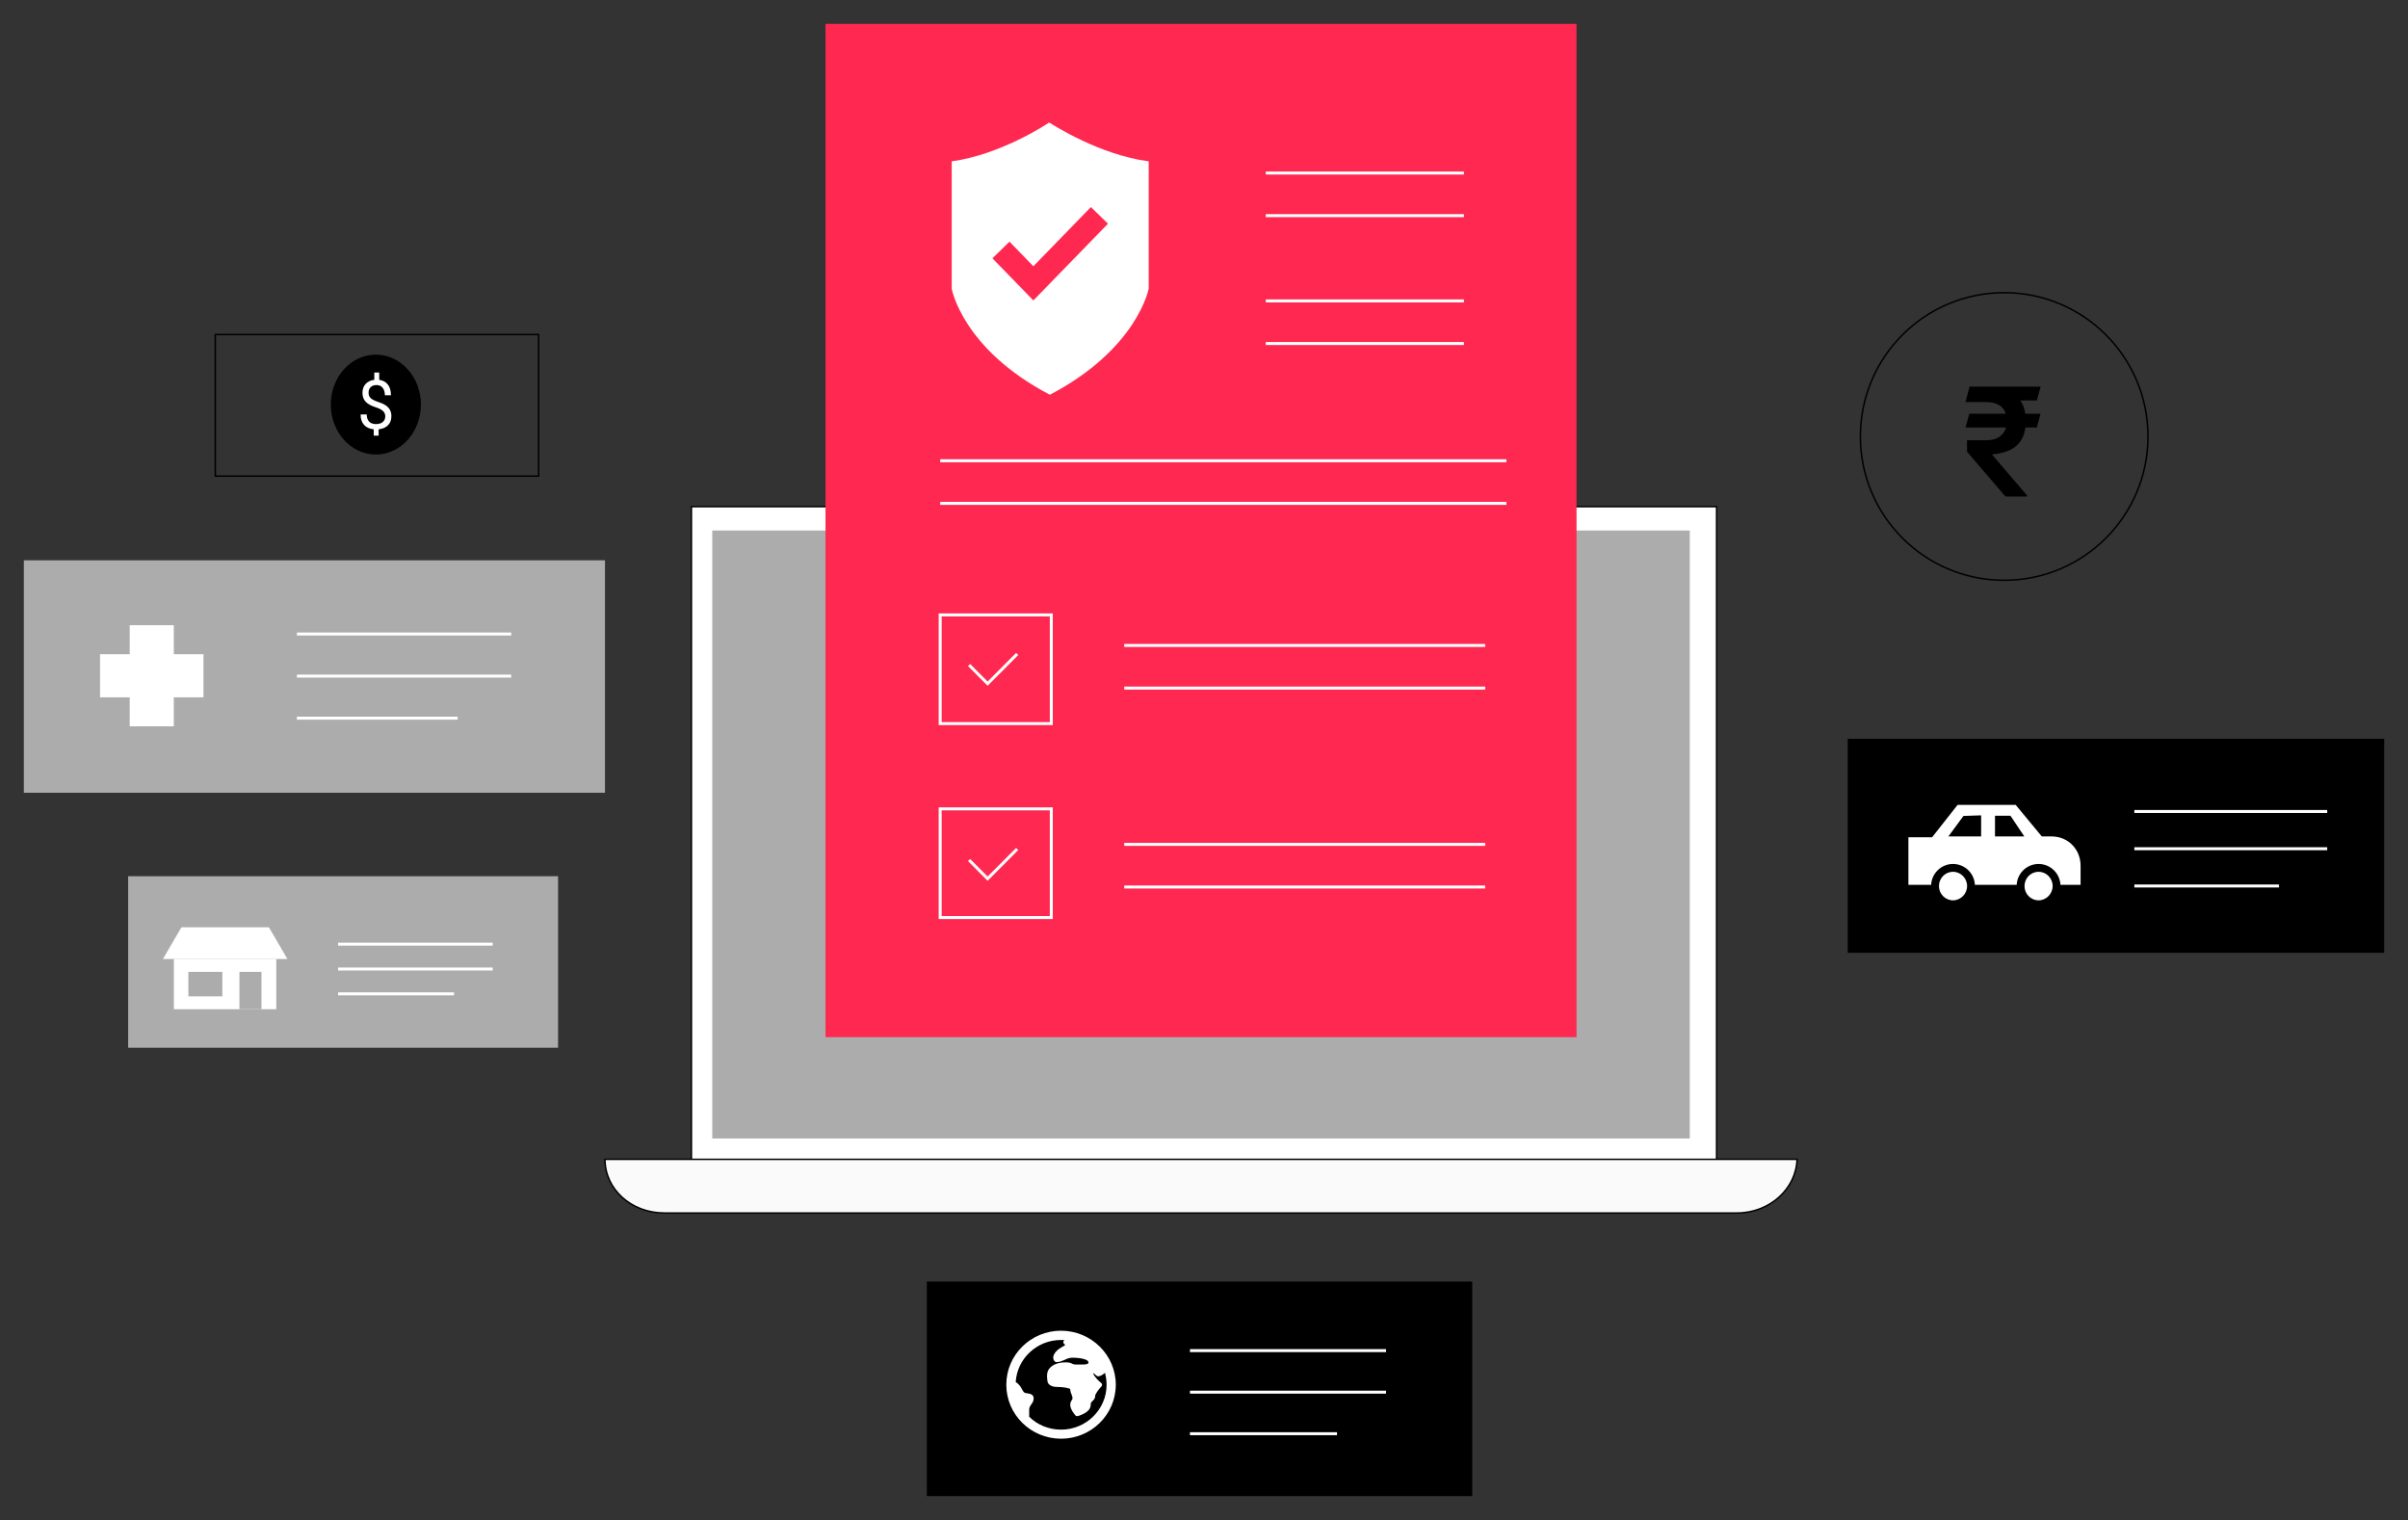 <svg width="808" height="510" viewBox="0 0 808 510" fill="none" xmlns="http://www.w3.org/2000/svg">
<rect x="0" y="0" width="808" height="510" fill="#333333" stroke="none"/>
<mask id="mask0" mask-type="alpha" maskUnits="userSpaceOnUse" x="0" y="0" width="808" height="510">
<rect width="808" height="510" fill="#C4C4C4"/>
</mask>
<g mask="url(#mask0)">
<path d="M800 247.888H620V319.686H800V247.888Z" fill="black"/>
<path d="M656.811 270.135L648.316 280.922H640.361V296.899H698.137V290.495C698.137 284.967 693.957 280.652 688.429 280.652H685.125L676.361 270.068H656.811V270.135Z" fill="white"/>
<path d="M658.832 273.776L653.775 280.652H664.764V273.573L658.832 273.776Z" fill="black"/>
<path d="M669.416 273.708V280.652H679.259L674.607 273.708H669.416Z" fill="black"/>
<path d="M655.331 303.371C652.028 303.371 649.264 300.675 649.264 297.304C649.264 293.933 651.96 291.236 655.331 291.236C658.702 291.236 661.399 293.933 661.399 297.304C661.399 300.675 658.634 303.371 655.331 303.371Z" fill="white"/>
<path d="M655.331 292.517C657.96 292.517 660.05 294.675 660.05 297.304C660.05 299.933 657.893 302.09 655.331 302.09C652.702 302.09 650.612 299.933 650.612 297.304C650.612 294.675 652.702 292.517 655.331 292.517ZM655.331 289.888C651.286 289.888 647.982 293.192 647.982 297.236C647.982 301.281 651.286 304.585 655.331 304.585C659.376 304.585 662.679 301.281 662.679 297.236C662.679 293.192 659.376 289.888 655.331 289.888Z" fill="black"/>
<path d="M684.038 303.371C680.735 303.371 677.971 300.675 677.971 297.304C677.971 293.933 680.667 291.236 684.038 291.236C687.341 291.236 690.106 293.933 690.106 297.304C690.106 300.675 687.409 303.371 684.038 303.371Z" fill="white"/>
<path d="M684.04 292.517C686.669 292.517 688.759 294.675 688.759 297.304C688.759 299.933 686.602 302.09 684.04 302.09C681.411 302.09 679.321 299.933 679.321 297.304C679.321 294.675 681.411 292.517 684.04 292.517ZM684.04 289.888C679.995 289.888 676.691 293.192 676.691 297.236C676.691 301.281 679.995 304.585 684.04 304.585C688.085 304.585 691.388 301.281 691.388 297.236C691.388 293.192 688.085 289.888 684.04 289.888Z" fill="black"/>
<path d="M716.176 272.274H780.895" stroke="white" stroke-miterlimit="10"/>
<path d="M716.176 284.775H780.895" stroke="white" stroke-miterlimit="10"/>
<path d="M716.176 297.276H764.715" stroke="white" stroke-miterlimit="10"/>
<path d="M187.262 294H43V351.543H187.262V294Z" fill="#ADACAC"/>
<path d="M96.438 321.771H54.672L60.885 311.127H90.224L96.438 321.771Z" fill="white"/>
<path d="M92.709 321.771H58.346V338.629H92.709V321.771Z" fill="white"/>
<path d="M74.609 326.094H63.209V334.307H74.609V326.094Z" fill="#ADACAC"/>
<path d="M87.74 326.094H80.338V338.629H87.74V326.094Z" fill="#ADACAC"/>
<path d="M113.461 316.791H165.33" stroke="white" stroke-miterlimit="10"/>
<path d="M113.461 325.129H165.33" stroke="white" stroke-miterlimit="10"/>
<path d="M113.461 333.467H152.363" stroke="white" stroke-miterlimit="10"/>
<path d="M494 430H311V502H494V430Z" fill="black"/>
<path d="M399.287 453.177H465.085" stroke="white" stroke-miterlimit="10"/>
<path d="M399.287 467.116H465.085" stroke="white" stroke-miterlimit="10"/>
<path d="M399.287 481.056H448.635" stroke="white" stroke-miterlimit="10"/>
<path d="M356.033 446.496C345.889 446.496 337.664 454.609 337.664 464.614C337.664 474.62 345.889 482.733 356.033 482.733C366.176 482.733 374.401 474.62 374.401 464.614C374.401 454.609 366.108 446.496 356.033 446.496ZM356.033 479.69C351.852 479.69 348.082 478.068 345.34 475.364V472.93C345.34 472.186 345.683 471.781 346.026 471.24C346.437 470.699 346.848 470.09 346.848 469.212C346.848 467.792 345.546 467.657 344.792 467.521C344.312 467.454 343.833 467.386 343.558 467.116C343.353 466.913 343.147 466.507 342.942 466.169C342.53 465.358 341.914 464.344 340.817 463.736C341.297 455.826 347.945 449.606 356.033 449.606C356.444 449.606 356.855 449.606 357.266 449.674C357.198 449.741 357.061 449.741 356.992 449.809C356.855 449.944 356.787 450.147 356.787 450.35C356.787 450.552 356.855 450.755 357.061 450.89C357.335 451.161 357.403 451.228 357.403 451.228C357.403 451.296 357.266 451.499 356.444 451.905C355.142 452.581 353.634 453.865 353.428 455.217C353.36 455.826 353.497 456.434 353.976 456.84C354.114 456.975 354.319 457.043 354.525 457.043C355.553 457.043 356.375 456.637 357.198 456.299C358.02 455.893 358.774 455.555 359.871 455.555C362.887 455.555 365.217 456.231 365.217 457.043C365.217 457.381 365.148 457.448 365.08 457.516C364.737 457.854 363.435 457.854 362.27 457.854C361.996 457.854 361.653 457.854 361.379 457.854C360.351 457.854 360.008 457.719 359.665 457.516C359.254 457.313 358.774 457.11 357.54 457.11C356.307 457.11 353.908 457.313 352.4 458.868C351.166 460.085 351.303 461.572 351.372 462.519C351.372 462.721 351.44 462.924 351.44 463.127C351.44 464.614 352.948 465.358 354.525 465.358C356.855 465.358 358.911 465.764 359.117 466.102C359.117 466.913 359.391 467.521 359.597 467.995C359.734 468.4 359.871 468.671 359.871 469.144C359.871 469.482 359.802 469.55 359.665 469.752C359.391 470.158 359.117 470.564 359.117 471.375C359.117 472.93 360.693 474.688 360.83 474.89C360.967 475.026 361.173 475.161 361.379 475.161C361.447 475.161 361.516 475.161 361.584 475.161C362.064 475.026 365.971 473.944 365.971 471.443C365.971 470.631 366.245 470.428 366.588 470.09C366.93 469.752 367.479 469.347 367.479 468.4C367.479 467.792 368.575 466.237 369.603 465.155C369.74 465.02 369.809 464.817 369.809 464.614C369.809 464.412 369.672 464.209 369.535 464.074C368.918 463.6 367.273 462.113 366.725 460.693C367.067 460.828 367.41 461.099 367.753 461.437C368.027 461.707 368.37 461.843 368.712 461.775C369.329 461.707 370.083 461.234 370.769 460.626C371.111 461.91 371.317 463.262 371.317 464.614C371.317 472.93 364.463 479.69 356.033 479.69Z" fill="white"/>
<path d="M203 188H8V266H203V188Z" fill="#ADACAC"/>
<rect x="43.525" y="209.777" width="14.794" height="33.927" fill="white"/>
<rect x="68.273" y="219.508" width="14.465" height="34.699" transform="rotate(90 68.273 219.508)" fill="white"/>
<path d="M99.627 212.731H171.537" stroke="white" stroke-miterlimit="10"/>
<path d="M99.627 226.85H171.537" stroke="white" stroke-miterlimit="10"/>
<path d="M99.627 240.969H153.56" stroke="white" stroke-miterlimit="10"/>
<circle cx="672.5" cy="146.452" r="48.25" stroke="black" stroke-width="0.5"/>
<path d="M683.441 134.374H677.922C678.783 135.64 679.34 137.125 679.593 138.83H684.707L683.441 143.437H679.618C679.247 146.222 678.133 148.357 676.277 149.842C674.42 151.311 671.796 152.188 668.403 152.475L680.2 166.272V166.601H672.935L660.049 151.589L660.024 147.716H666.429C668.319 147.716 669.813 147.328 670.91 146.551C672.024 145.758 672.766 144.72 673.137 143.437H659.518L660.809 138.83H673.036C672.209 136.214 669.973 134.906 666.327 134.906H659.518L660.885 129.742H684.732L683.441 134.374Z" fill="black"/>
<rect x="232" y="170" width="344" height="220" fill="white" stroke="black" stroke-width="0.5" stroke-miterlimit="10"/>
<path d="M567 178H239V382H567V178Z" fill="#ADACAC"/>
<path d="M582.83 407H222.886C211.807 407 203 399.029 203 389H603C602.716 398.771 593.909 407 582.83 407Z" fill="#FAFAFA" stroke="black" stroke-width="0.5" stroke-miterlimit="10"/>
<path d="M529 8H277V348H529V8Z" fill="#FF2850"/>
<path d="M424.723 58.057H491.221" stroke="white" stroke-miterlimit="10"/>
<path d="M424.723 72.359H491.221" stroke="white" stroke-miterlimit="10"/>
<path d="M424.723 100.964H491.221" stroke="white" stroke-miterlimit="10"/>
<path d="M424.723 115.266H491.221" stroke="white" stroke-miterlimit="10"/>
<path d="M315.477 154.597H505.473" stroke="white" stroke-miterlimit="10"/>
<path d="M315.477 168.898H505.473" stroke="white" stroke-miterlimit="10"/>
<path d="M377.227 216.573H498.349" stroke="white" stroke-miterlimit="10"/>
<path d="M377.227 230.875H498.349" stroke="white" stroke-miterlimit="10"/>
<path d="M377.227 283.316H498.349" stroke="white" stroke-miterlimit="10"/>
<path d="M377.227 297.618H498.349" stroke="white" stroke-miterlimit="10"/>
<path d="M352.761 206.323H315.475V242.793H352.761V206.323Z" stroke="white" stroke-miterlimit="10"/>
<path d="M352.761 271.398H315.475V307.868H352.761V271.398Z" stroke="white" stroke-miterlimit="10"/>
<path d="M385.442 54.134V96.863C385.442 96.863 381.665 117.027 352.393 132.39H352.157C322.885 117.027 319.344 96.863 319.344 96.863V54.134C335.396 51.973 350.977 41.891 351.921 41.171H352.157C353.337 41.891 368.918 51.973 385.442 54.134Z" fill="white"/>
<path d="M335.867 83.879L346.747 95.073L368.916 72.268" stroke="#FF2850" stroke-width="8" stroke-miterlimit="10"/>
<path d="M325.17 223.139L331.392 229.386L341.305 219.437" stroke="white"/>
<path d="M325.17 288.573L331.392 294.82L341.305 284.87" stroke="white"/>
<rect x="72.25" y="112.25" width="108.5" height="47.5" stroke="black" stroke-width="0.5"/>
<ellipse cx="126.115" cy="135.754" rx="15.115" ry="16.754" fill="black"/>
<path d="M129.276 139.674C129.276 138.99 129.035 138.415 128.555 137.947C128.081 137.479 127.279 137.055 126.147 136.677C124.572 136.194 123.422 135.566 122.697 134.794C121.98 134.014 121.621 133.026 121.621 131.83C121.621 130.612 121.973 129.613 122.675 128.833C123.385 128.053 124.358 127.589 125.593 127.44V125H127.246V127.451C128.488 127.622 129.453 128.146 130.141 129.022C130.836 129.899 131.184 131.098 131.184 132.621H129.143C129.143 131.574 128.895 130.742 128.399 130.125C127.904 129.509 127.235 129.2 126.391 129.2C125.511 129.2 124.838 129.431 124.372 129.891C123.906 130.344 123.674 130.979 123.674 131.796C123.674 132.554 123.918 133.159 124.406 133.613C124.901 134.058 125.711 134.467 126.835 134.838C127.967 135.202 128.847 135.607 129.475 136.053C130.111 136.491 130.577 137.003 130.873 137.59C131.176 138.177 131.328 138.864 131.328 139.651C131.328 140.907 130.951 141.917 130.197 142.682C129.45 143.447 128.399 143.9 127.046 144.041V146.169H125.404V144.041C124.029 143.915 122.949 143.425 122.165 142.571C121.388 141.709 121 140.543 121 139.072H123.052C123.052 140.105 123.322 140.899 123.862 141.456C124.402 142.013 125.167 142.292 126.158 142.292C127.127 142.292 127.889 142.058 128.444 141.59C128.998 141.122 129.276 140.483 129.276 139.674Z" fill="white"/>
</g>
</svg>
